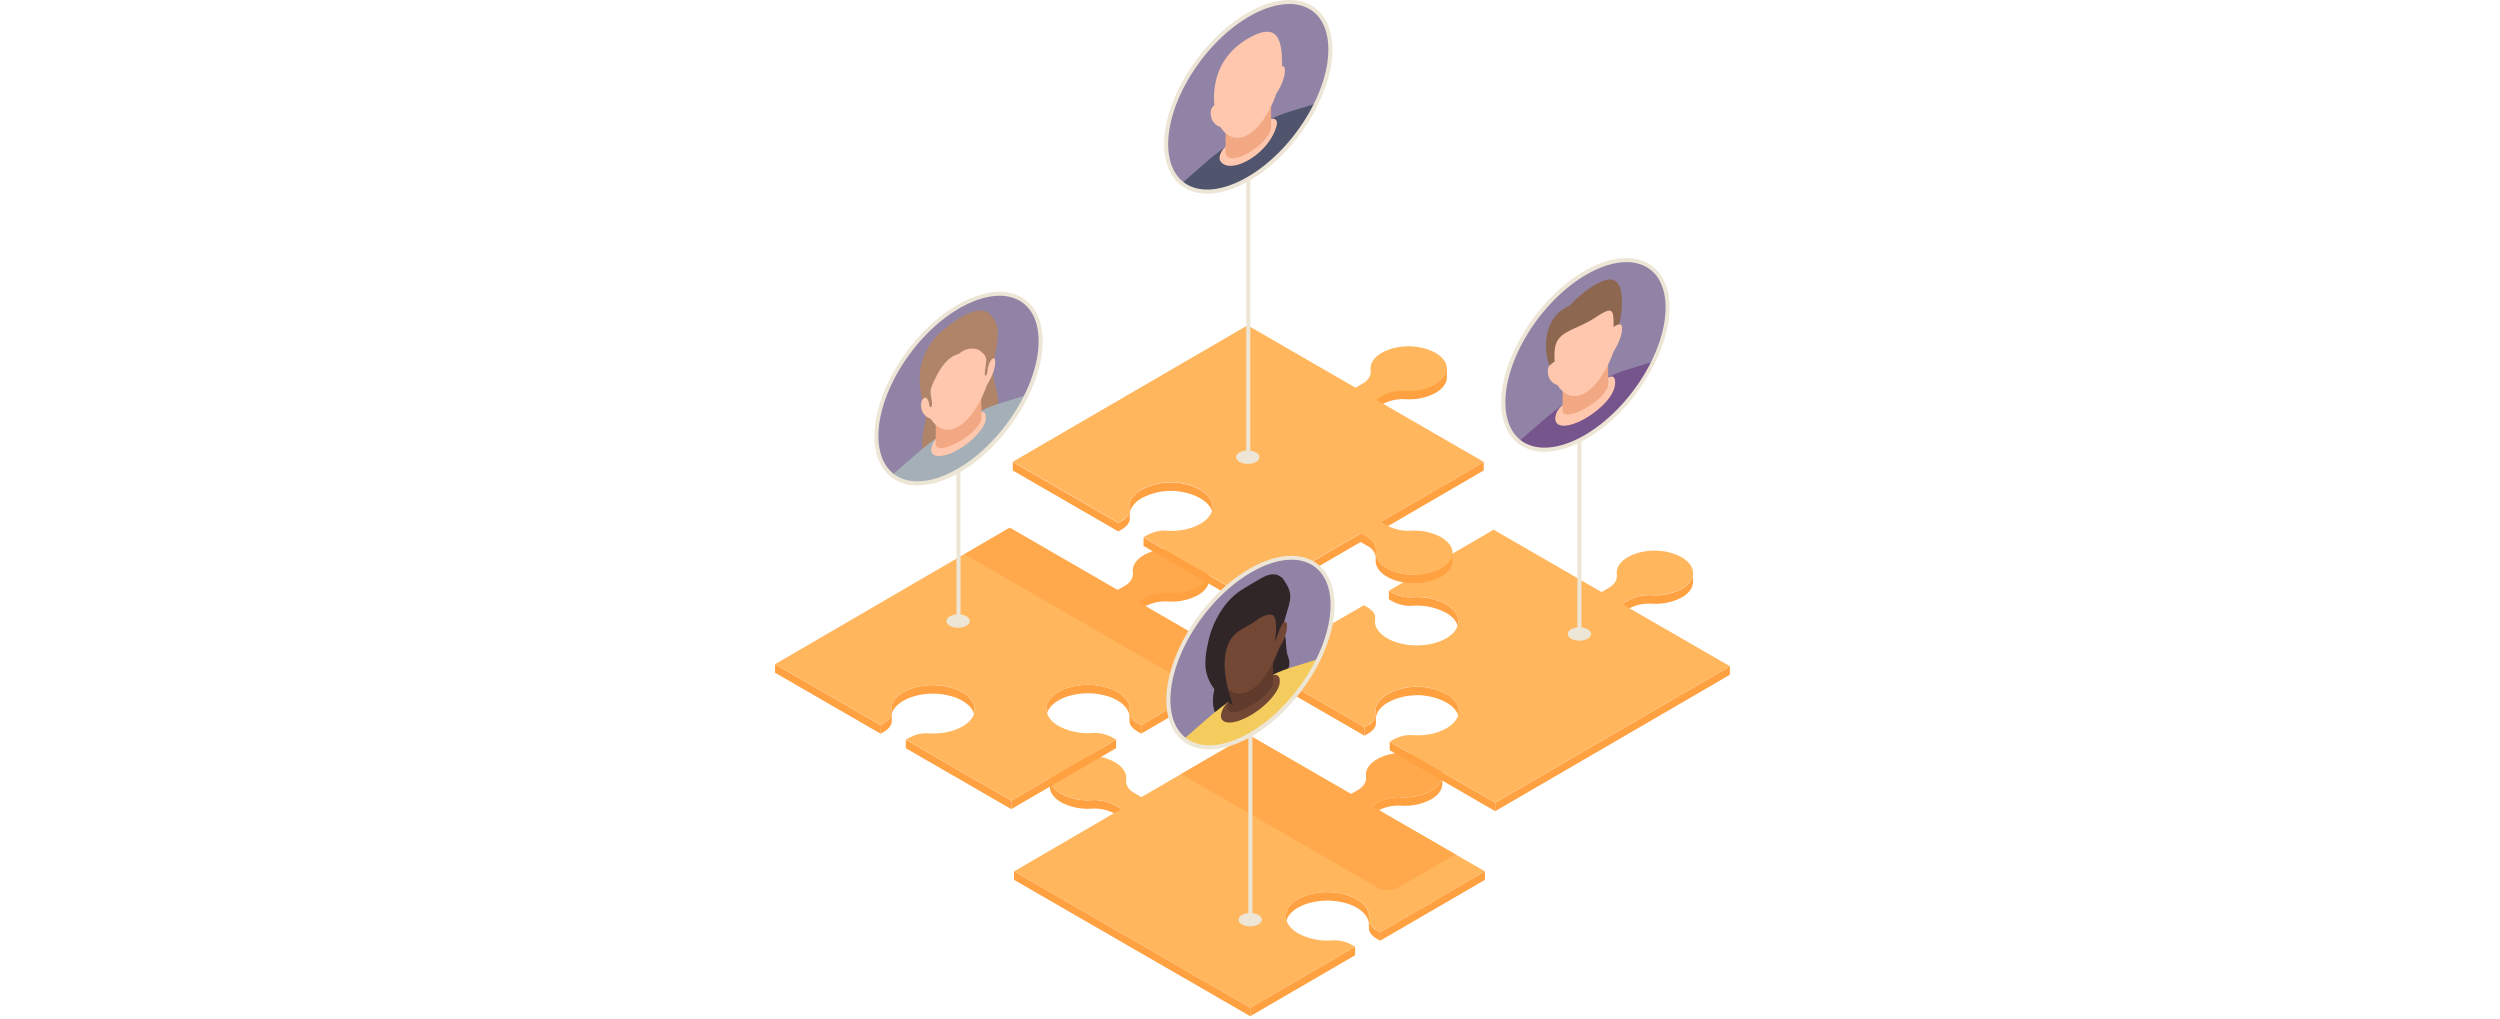 <svg xmlns="http://www.w3.org/2000/svg" width="1200" height="489" fill="none" viewBox="0 0 1200 489"><clipPath id="a"><path d="M0 0h1200v488.267H0z"/></clipPath><g clip-path="url(#a)"><path fill="#ffa041" d="M686.997 379.583a26.854 26.854 0 0 1-14.3 3.074 21.156 21.156 0 0 0-11.108 2.286l-3.384 1.964v4.068l3.384-1.963a21.156 21.156 0 0 1 11.108-2.286c4.96.32 9.91-.745 14.3-3.075 3.539-2.053 5.322-4.753 5.322-7.453v-4.069c-.013 2.7-1.783 5.4-5.322 7.454zm-152.177 6.755a20.925 20.925 0 0 0-11.121-2.235 27.18 27.18 0 0 1-14.338-3.074c-3.63-2.092-5.439-4.844-5.439-7.582v4.069c0 2.738 1.809 5.489 5.439 7.582a27.182 27.182 0 0 0 14.325 3.074c3.842-.293 7.691.48 11.121 2.235l3.41 1.976v-4.069zm126.11 60.233a6.967 6.967 0 0 1-3.759-4.43v-2.274c0-3.087-2.144-6.058-5.942-8.241a22.574 22.574 0 0 0-3.319-1.563 32.765 32.765 0 0 0-21.598 0c-1.145.44-2.255.967-3.32 1.576-3.875 2.247-5.812 5.167-5.812 8.138v4.069c0-2.946 1.937-5.904 5.812-8.151a25.626 25.626 0 0 1 3.32-1.563 32.753 32.753 0 0 1 21.598 0c1.15.433 2.264.955 3.332 1.563 3.488 2.015 5.503 4.702 5.813 7.518v2.325c0 1.821 1.395 3.655 3.875 5.102l1.563.904v-4.069z"/><path fill="#ffa041" d="m662.48 447.475-.013 4.069 50.312-29.231v-4.069zm-175.75-29.231-.013 4.069 113.399 65.463.013-4.068z"/><path fill="#ffa041" d="m600.129 483.708-.013 4.069 50.325-29.245.013-4.069z"/><path fill="#ffb65d" d="m658.334 386.803 3.255-1.898a21.288 21.288 0 0 1 11.108-2.287c4.962.305 9.91-.768 14.3-3.1 7.13-4.146 7.091-10.876-.104-15.035a23.953 23.953 0 0 0-5.554-2.248 29.274 29.274 0 0 0-15.01.065c-7.621 2.131-11.147 6.355-10.618 10.45.298 2.402-.93 4.779-3.875 6.458l-3.293 1.912-49.189-28.418-51.475 29.916-3.436-1.989c-2.932-1.692-4.185-4.069-3.875-6.459.323-2.971-1.446-6.006-5.36-8.267a23.624 23.624 0 0 0-5.4-2.208 29.31 29.31 0 0 0-15.022 0c-12.362 3.423-14.209 12.258-5.425 17.296a27.19 27.19 0 0 0 14.338 3.074c3.842-.293 7.69.48 11.121 2.235l3.41 1.976-51.5 29.993 113.399 65.464 50.377-29.244-1.744-1.007a17.178 17.178 0 0 0-9.442-2.08 29.772 29.772 0 0 1-16.173-3.359c-7.84-4.521-7.879-11.883-.09-16.404a23.997 23.997 0 0 1 3.32-1.576 32.75 32.75 0 0 1 21.597 0c1.147.43 2.257.953 3.32 1.563 4.237 2.441 6.458 5.851 5.851 9.313-.297 1.989 1.111 4.043 3.875 5.632l1.563.904 50.209-29.206z"/><g fill="#ffa041"><path d="m669.326 427.092 29.322-17.012-40.314-23.251 3.255-1.899a21.297 21.297 0 0 1 11.108-2.286 26.955 26.955 0 0 0 14.3-3.126c7.13-4.146 7.091-10.876-.104-15.035a23.953 23.953 0 0 0-5.554-2.248 29.274 29.274 0 0 0-15.01.065c-7.621 2.131-11.147 6.355-10.618 10.45.298 2.402-.93 4.779-3.875 6.458l-3.293 1.912-49.189-28.418-32.448 18.82 96.117 55.544z" opacity=".6"/><path d="M467.703 339.269c-.478-2.584-2.584-5.09-5.8-6.975a22.975 22.975 0 0 0-3.358-1.576 32.6 32.6 0 0 0-21.572 0 26.87 26.87 0 0 0-3.358 1.576c-3.733 2.183-5.787 5.063-5.8 8.099v4.068c0-3.035 2.067-5.929 5.8-8.099a27.006 27.006 0 0 1 3.358-1.575 32.6 32.6 0 0 1 21.572 0c1.16.434 2.283.961 3.358 1.575 3.255 1.886 5.322 4.328 5.8 6.976.077.426.116.858.116 1.291v-4.069c0-.433-.039-.865-.116-1.291zm80.073 8.796-.013 4.069 50.299-29.232.013-4.069z"/><path d="M546.032 347.057a6.975 6.975 0 0 1-3.772-4.456v-2.209c0-3.113-2.131-6.084-5.941-8.28a22.737 22.737 0 0 0-3.32-1.563 32.765 32.765 0 0 0-21.598 0 22.726 22.726 0 0 0-3.319 1.563c-3.875 2.261-5.813 5.167-5.813 8.151v4.069c0-2.945 1.938-5.903 5.813-8.151a22.726 22.726 0 0 1 3.319-1.563 32.765 32.765 0 0 1 21.598 0c1.15.433 2.264.956 3.333 1.563 3.5 2.028 5.515 4.728 5.812 7.583v2.273c0 1.808 1.369 3.63 3.875 5.089l1.757 1.008v-4.069zm-121.808.168-1.486.866v4.069l1.486-.866c2.454-1.434 3.798-3.229 3.798-5.012v-4.069c-.052 1.796-1.396 3.591-3.798 5.012zm-52.198-28.379-.013 4.056 50.661 29.257.013-4.068zm62.764 36.233-.013 4.068 50.635 29.232.013-4.069z"/><path d="m485.425 384.31-.013 4.069 50.325-29.257.013-4.056zm60.853-95.367v4.03l3.384-1.976a21.153 21.153 0 0 1 11.109-2.274c4.959.322 9.91-.742 14.299-3.074 3.539-2.054 5.309-4.753 5.322-7.453v-4.069c-15.837 2.054-30.756 4.637-34.114 14.816z"/></g><path fill="#ffb65d" d="M533.813 353.942a17.478 17.478 0 0 0-9.481-2.092 29.716 29.716 0 0 1-16.147-3.333c-7.841-4.521-7.879-11.884-.09-16.405a21.422 21.422 0 0 1 3.319-1.563 32.601 32.601 0 0 1 21.598 0c1.147.426 2.257.945 3.32 1.55 4.223 2.442 6.458 5.839 5.864 9.314-.31 1.989 1.059 4.03 3.875 5.631l1.757 1.021 50.26-29.257-51.81-29.916 3.384-1.964a21.127 21.127 0 0 1 11.109-2.286c4.96.329 9.913-.736 14.299-3.074 7.13-4.134 7.091-10.877-.103-15.023a23.46 23.46 0 0 0-5.555-2.248 29.331 29.331 0 0 0-15.022 0c-7.609 2.132-11.135 6.368-10.605 10.45.297 2.416-.93 4.78-3.875 6.459l-3.423 1.989-51.837-29.929-112.624 65.542 50.661 29.244 1.537-.827c2.725-1.576 4.082-3.617 3.746-5.606-.62-3.475 1.459-6.859 5.696-9.326a25.378 25.378 0 0 1 3.359-1.589 32.61 32.61 0 0 1 21.571 0c1.16.435 2.283.962 3.359 1.576 3.255 1.886 5.322 4.314 5.8 6.975.917 4.935-3.591 9.727-12.065 11.923a31.63 31.63 0 0 1-9.675.827 17.257 17.257 0 0 0-9.494 2.079l-1.679.969 50.635 29.231 50.377-29.244z"/><path fill="#ffa041" d="m569.606 324.13 18.769-10.902-42.097-24.297 3.384-1.964a21.127 21.127 0 0 1 11.109-2.286c4.96.329 9.913-.736 14.299-3.074 7.13-4.134 7.091-10.877-.103-15.023a23.46 23.46 0 0 0-5.555-2.248 29.331 29.331 0 0 0-15.022 0c-7.609 2.132-11.135 6.369-10.605 10.45.297 2.416-.93 4.78-3.875 6.459l-3.423 1.989-51.837-29.929-21.675 12.724 100.637 58.127z" opacity=".6"/><path fill="#ffa041" d="M807.346 282.64a26.956 26.956 0 0 1-14.3 3.074 21.137 21.137 0 0 0-11.108 2.273l-3.385 1.977v4.069l3.385-1.977a21.159 21.159 0 0 1 11.108-2.273 26.975 26.975 0 0 0 14.3-3.074c3.539-2.054 5.308-4.754 5.321-7.454v-4.068c-.013 2.648-1.782 5.347-5.321 7.453zm-110.571 9.352a15.584 15.584 0 0 0-2.7-1.925 29.84 29.84 0 0 0-16.094-3.358 17.995 17.995 0 0 1-9.74-2.209l-1.589-.917v4.069l1.589.917a17.995 17.995 0 0 0 9.74 2.209 29.707 29.707 0 0 1 16.094 3.358 15.124 15.124 0 0 1 2.7 1.925 8.412 8.412 0 0 1 3.216 6.303v-4.068a8.412 8.412 0 0 0-3.216-6.304zm3.333 48.193c-.478-2.66-2.584-5.166-5.813-7.001a29.353 29.353 0 0 0-10.98-3.397 24.567 24.567 0 0 0-4.766-.103 29.384 29.384 0 0 0-12.53 3.513c-3.707 2.158-5.761 5.038-5.774 8.074v2.686a7.192 7.192 0 0 1-3.668 4.173l-1.615.942v4.069l1.615-.943c2.454-1.42 3.875-3.242 3.875-5.037v-2.777c.401-2.687 2.299-5.167 5.606-7.118a29.366 29.366 0 0 1 12.53-3.513 24.49 24.49 0 0 1 4.766.103 29.482 29.482 0 0 1 10.993 3.397c3.255 1.886 5.321 4.328 5.799 7.001.078.427.117.859.117 1.292v-4.069a7.203 7.203 0 0 0-.155-1.292z"/><path fill="#ffa041" d="m604.301 319.815-.013 4.069 50.661 29.257.013-4.069zm62.765 36.246-.013 4.068 50.635 29.232.013-4.069z"/><path fill="#ffa041" d="m717.701 385.292-.013 4.069 112.65-65.477.013-4.069z"/><path fill="#ffb65d" d="m778.553 289.873 3.385-1.963a21.124 21.124 0 0 1 11.108-2.286c4.959.318 9.91-.746 14.3-3.075 7.13-4.133 7.091-10.876-.104-15.022a23.453 23.453 0 0 0-5.554-2.248 29.335 29.335 0 0 0-15.023 0c-7.608 2.132-11.134 6.368-10.605 10.45.297 2.416-.93 4.78-3.875 6.459l-3.423 1.989-51.836-29.929-50.261 29.296 1.589.917a17.872 17.872 0 0 0 9.739 2.209 29.966 29.966 0 0 1 16.095 3.358c.96.553 1.864 1.198 2.7 1.925 4.275 3.759 4.275 8.771.064 12.504a14.539 14.539 0 0 1-2.686 1.937c-7.751 4.521-20.487 4.521-28.289 0-4.275-2.454-6.394-5.877-5.812-9.352.31-1.95-.969-3.939-3.617-5.463l-1.809-1.06-50.376 29.258 50.661 29.244 1.614-.943c2.726-1.576 4.108-3.643 3.785-5.619-.62-3.475 1.447-6.872 5.658-9.313a29.702 29.702 0 0 1 12.529-3.514 23.591 23.591 0 0 1 4.767.117 29.084 29.084 0 0 1 10.979 3.384c3.268 1.886 5.335 4.34 5.813 7.001.917 4.934-3.604 9.739-12.039 11.91a31.857 31.857 0 0 1-9.739.826 16.965 16.965 0 0 0-9.417 2.106l-1.808 1.046 50.635 29.231 112.663-65.464z"/><path fill="#ffa041" d="M581.942 242.119c-.491-2.661-2.584-5.167-5.813-7.001a29.175 29.175 0 0 0-11.005-3.385 23.337 23.337 0 0 0-4.741-.129 29.944 29.944 0 0 0-12.516 3.514c-3.746 2.183-5.8 5.063-5.813 8.099v2.712a7.14 7.14 0 0 1-3.669 4.147l-1.576.917v4.069l1.576-.917c2.48-1.434 3.876-3.23 3.876-5.025v-2.79c.4-2.674 2.299-5.167 5.644-7.143a29.716 29.716 0 0 1 12.517-3.514 23.339 23.339 0 0 1 4.741.129 29.162 29.162 0 0 1 11.005 3.385c3.268 1.886 5.335 4.34 5.813 7.001.08.426.119.858.116 1.291v-4.107a6.772 6.772 0 0 0-.155-1.253zm-95.806-20.37-.013 4.068 50.661 29.258.013-4.069zm62.777 36.245-.013 4.069 50.622 29.231.013-4.068z"/><path fill="#ffa041" d="m599.535 287.225-.013 4.069 112.663-65.477.013-4.068zm60.853-95.419v4.056l3.384-1.963a20.986 20.986 0 0 1 11.07-2.26c4.958.31 9.906-.754 14.299-3.075 3.552-2.066 5.335-4.766 5.348-7.466v-4.069c-15.707 1.227-29.064 4.47-34.101 14.777z"/><path fill="#ffa041" d="M695.574 269.567c-5.865 7.169-21.107 8.242-29.8 3.217-3.358-1.938-5.102-4.431-5.322-6.963v-1.989c0-2.17-1.292-4.262-3.991-5.8l-3.41-1.976v4.069l3.41 1.976a7.088 7.088 0 0 1 3.875 5.167v2.041c0 2.7 1.808 5.425 5.412 7.505 8.693 5.025 23.936 3.953 29.8-3.216a6.765 6.765 0 0 0 1.615-4.237v-4.03a6.727 6.727 0 0 1-1.589 4.236z"/><path fill="#ffb65d" d="M691.608 257.8a27.01 27.01 0 0 0-14.209-3.074c-3.855.26-7.71-.521-11.16-2.26l-3.436-1.99 49.447-28.74-51.811-29.916 3.397-1.964a20.948 20.948 0 0 1 11.07-2.26 27.003 27.003 0 0 0 14.248-3.126c7.143-4.147 7.117-10.876 0-15.01a23.338 23.338 0 0 0-5.606-2.26 29.164 29.164 0 0 0-14.984 0c-7.647 2.144-11.173 6.381-10.644 10.463.336 2.389-.891 4.766-3.875 6.458l-3.384 1.976-51.849-29.929-112.651 65.464 50.661 29.258 1.576-.93c2.752-1.602 4.108-3.643 3.785-5.619-.62-3.488 1.447-6.872 5.696-9.339a29.953 29.953 0 0 1 12.517-3.514 24.235 24.235 0 0 1 4.741.129 29.395 29.395 0 0 1 11.005 3.385c3.255 1.886 5.322 4.34 5.813 7.001.891 4.947-3.591 9.726-12.065 11.909a30.569 30.569 0 0 1-9.713.814 17.113 17.113 0 0 0-9.443 2.093l-1.808 1.059 50.622 29.231 53.528-31.104 3.398 2.092c2.932 1.693 4.249 4.069 3.939 6.459-.387 2.958 1.408 6.019 5.361 8.293 8.693 5.025 23.935 3.952 29.8-3.217a6.458 6.458 0 0 0-.142-8.706 14.15 14.15 0 0 0-3.824-3.126z"/><path fill="#ede6d6" d="M600.168 442.411a.971.971 0 0 1-.969-.968V338.416a.984.984 0 0 1 .975-.87.985.985 0 0 1 .976.87v103.027a.974.974 0 0 1-.607.898.964.964 0 0 1-.375.07z"/><path fill="#9183a6" d="M623.857 331.052c17.394-23.124 20.887-49.847 7.803-59.689s-37.791.925-55.185 24.049c-17.393 23.124-20.887 49.848-7.802 59.69 13.084 9.841 37.791-.926 55.184-24.05z"/><path fill="#302628" d="M617.748 313.357a48.511 48.511 0 0 1-.529-5.968c-.207-1.976-.763-3.875-2.209-4.508-1.447-.633-3.514-.116-5.529.555a90.959 90.959 0 0 0-23.767 12.478 21.192 21.192 0 0 0-4.069 3.527 7.478 7.478 0 0 0-2.054 4.688l4.353 3.307c-2.312 6.317-2.286 12.323 0 15.94.303.542.75.989 1.292 1.292 1.511.8 3.875-.155 6.174-1.111a40.552 40.552 0 0 0 6.459-3.268c4.482-2.92 8.538-7.647 12.917-11.238 1.421-1.176 2.893-2.235 4.262-3.539a13.728 13.728 0 0 0 3.346-4.651c1.253-3.138-.103-5.179-.646-7.504z"/><path fill="#f4cc5d" d="m632.332 317.373.555-1.046-12.555 3.875c-12.775 3.875-26.403 12.917-38.597 22.773l-13.447 11.742c7.169 5.722 18.756 5.477 31.88-2.106 13.124-7.582 25.033-21.029 32.164-35.238z"/><path fill="#724733" d="M586.062 343.544c0 4.417 6.317 4.353 14.106-.142s14.105-11.729 14.105-16.147v-.697c0-2.364-1.821-3.333-4.185-2.209a128.796 128.796 0 0 0-20.06 12.284 9.637 9.637 0 0 0-3.966 6.885z"/><path fill="#603a2b" d="M589.24 329.568v10.101c0 7.078 21.856-5.167 21.856-12.375V316.96z"/><path fill="#724733" d="M617.735 299.677c-.09-.969-.659-1.292-1.292-1.033v-.53c0-10.075-7.285-14.041-16.275-8.848s-16.276 17.567-16.276 27.643v.478a3.766 3.766 0 0 0-1.666 2.803c-.439 5.166 3.048 7.091 4.611 7.517 2.946 4.754 7.751 6.898 13.318 3.72 5.567-3.177 10.644-11.392 13.563-19.776 1.679-2.661 4.418-7.84 4.017-11.974z"/><path fill="#302628" d="M591.823 338.674c-.878-3.1-7.156-19.376-1.924-30.174 3.074-6.343 8.538-7.195 13.188-10.709 2.648-2.002 5.464-3.177 7.582-2.674 3.101.724 1.292 13.086 1.292 13.086.594-1.176 2.467-7.286 3.759-9.042.23-.275.441-.564.633-.866.219-.405.376-.84.465-1.292 1.059-4.275 3.048-8.809 2.39-12.297a12.915 12.915 0 0 0-1.886-4.585c-.284-.427-2.08-3.578-2.7-3.217-1.886-1.808-5.167-1.563-8.68.349-3.062 1.679-6.459 3.759-9.042 5.322a32.563 32.563 0 0 0-7.97 6.807 44.1 44.1 0 0 0-9.236 20.073 39.132 39.132 0 0 0-1.085 10.618 21.212 21.212 0 0 0 3.307 9.339c2.054 3.294 9.843 9.275 9.907 9.262z"/><path fill="#ede6d6" d="M758.118 305.296a.982.982 0 0 1-.981-.982V166.269a.977.977 0 0 1 .975-.869.978.978 0 0 1 .975.869v138.045a.979.979 0 0 1-.969.982z"/><path fill="#9183a6" d="M784.667 188.195c17.394-23.124 20.887-49.848 7.803-59.69-13.084-9.841-37.791.926-55.184 24.05-17.394 23.124-20.887 49.848-7.803 59.689 13.084 9.842 37.791-.925 55.184-24.049z"/><path fill="#76548c" d="m793.137 174.523.516-.994-12.516 3.875c-12.775 3.875-26.416 12.917-38.597 22.773l-13.472 11.703c7.156 5.722 18.756 5.477 31.879-2.106 13.124-7.582 25.047-21.055 32.19-35.251z"/><path fill="#ffc7ae" d="M774.278 180.866c-2.429-1.292-16.315 8.228-19.893 10.476-4.792 3.009-7.827 5.657-7.827 9.649 0 4.508 6.458 4.443 14.402-.155 6.601-3.811 15.346-11.496 14.209-18.394a2.01 2.01 0 0 0-.891-1.576z"/><path fill="#f2a883" d="M750.032 186.705v10.114c0 7.078 21.869-5.167 21.869-12.375V174.11z"/><path fill="#ffc7ae" d="M778.54 156.827c-.09-.969-.671-1.292-1.291-1.033v-.543c0-10.075-7.298-14.028-16.289-8.848-8.99 5.18-16.275 17.58-16.275 27.655v.465a3.886 3.886 0 0 0-1.68 2.816c-.439 5.167 3.062 7.092 4.612 7.505 2.945 4.767 7.815 6.911 13.317 3.72 5.503-3.19 10.644-11.38 13.563-19.763 1.718-2.674 4.431-7.841 4.043-11.974z"/><path fill="#8e6751" d="M774.51 157.06a4.789 4.789 0 0 1 2.7-1.292c1.369-4.934 3.371-20.861-3.785-21.597-4.547-.478-13.266 5.309-20.06 12.581-11.78 4.999-13.008 18.975-9.688 28.753a18.715 18.715 0 0 1 2.584-1.95 31.02 31.02 0 0 1 .167-6.769c1.383-8.034 10.45-8.486 19.092-14.208 8.642-5.723 9.094-4.496 8.99 4.482z"/><path fill="#ede6d6" d="M741.262 216.84c-3.699.07-7.35-.844-10.58-2.648-6.458-3.746-10.088-11.238-10.088-21.081 0-22.036 17.89-50.299 39.888-62.997 11.755-6.794 22.98-8.086 30.782-3.578 6.458 3.746 10.088 11.238 10.088 21.068 0 22.05-17.89 50.312-39.901 63.01-7.143 4.12-14.08 6.226-20.189 6.226zm39.474-91.014c-5.761 0-12.361 2.015-19.22 5.968-21.456 12.4-38.92 39.901-38.92 61.317 0 9.12 3.243 16.004 9.12 19.376 7.195 4.146 17.696 2.842 28.831-3.578 21.468-12.401 38.932-39.901 38.932-61.331 0-9.106-3.242-15.991-9.119-19.375a19.025 19.025 0 0 0-9.624-2.377zm-181.563 94.579a.982.982 0 0 1-.981-.981V55.816a.978.978 0 0 1 .975-.87.982.982 0 0 1 .975.87v163.608a.98.98 0 0 1-.969.981z"/><path fill="#9183a6" d="M622.863 64.294c17.394-23.124 20.887-49.848 7.803-59.69-13.084-9.841-37.791.926-55.185 24.05-17.393 23.124-20.887 49.848-7.802 59.69 13.084 9.841 37.791-.926 55.184-24.05z"/><path fill="#50556d" d="m631.324 50.635.452-.943-12.439 3.772c-12.775 3.875-26.416 12.917-38.609 22.773l-13.434 11.755c7.156 5.722 18.756 5.464 31.879-2.106 13.124-7.57 25.021-21.055 32.151-35.25z"/><path fill="#ffc7ae" d="M609.52 57.365a130.771 130.771 0 0 0-20.874 12.775c-2.429 1.783-3.875 5.283-2.971 6.976 4.211 7.414 23.561-2.803 27.126-16.974.659-2.544-1.021-3.849-3.281-2.777z"/><path fill="#f2a883" d="M588.271 62.816V72.93c0 8.862 21.856-3.423 21.856-12.374V50.222z"/><path fill="#ffc7ae" d="M616.689 32.94c-.103-.982-.672-1.292-1.292-1.034v-.543c0-12.155-1.86-21.197-16.275-12.917-12.026 6.937-17.258 18.342-16.276 31.686v.465a3.88 3.88 0 0 0-1.666 2.816c-.439 5.167 3.048 7.091 4.611 7.505 2.945 4.766 7.75 6.91 13.318 3.72 5.567-3.19 10.643-11.38 13.563-19.763 1.743-2.635 4.456-7.802 4.017-11.936z"/><path fill="#ede6d6" d="M579.462 92.951a20.883 20.883 0 0 1-10.566-2.647c-6.459-3.747-10.102-11.238-10.102-21.081 0-22.037 17.903-50.3 39.901-62.997 11.742-6.794 22.967-8.099 30.769-3.578 6.458 3.746 10.101 11.238 10.101 21.068 0 22.05-17.903 50.377-39.901 63.01-7.156 4.12-14.105 6.226-20.202 6.226zm39.397-91.014c-5.748 0-12.362 2.016-19.208 5.968-21.455 12.388-38.919 39.901-38.919 61.318 0 9.12 3.242 16.004 9.119 19.375 7.182 4.147 17.697 2.842 28.831-3.578 21.469-12.4 38.92-39.9 38.92-61.33 0-9.042-3.23-15.991-9.12-19.376a18.96 18.96 0 0 0-9.623-2.377zM580.521 359.69a21.005 21.005 0 0 1-10.579-2.583c-6.459-3.759-10.101-11.251-10.101-21.081 0-22.036 17.903-50.377 39.901-63.009 11.741-6.782 22.953-8.087 30.768-3.578 6.459 3.758 10.101 11.237 10.101 21.08 0 22.037-17.903 50.299-39.901 62.997-7.194 4.043-14.144 6.174-20.189 6.174zm39.397-91.014c-5.748 0-12.361 2.015-19.208 5.981-21.468 12.388-38.919 39.888-38.919 61.318 0 9.042 3.229 16.004 9.12 19.375 7.182 4.134 17.696 2.842 28.831-3.591 21.455-12.387 38.919-39.901 38.919-61.317 0-9.12-3.242-16.005-9.12-19.376a18.962 18.962 0 0 0-9.674-2.39zm-159.81 30.394a.95.95 0 0 1-.697-.256.965.965 0 0 1-.311-.674V195.075a.966.966 0 0 1 .969-.969.968.968 0 0 1 .969.969V298.14a.984.984 0 0 1-.93.93z"/><path fill="#9183a6" d="M483.785 204.335c17.394-23.124 20.887-49.848 7.803-59.69s-37.791.926-55.184 24.05c-17.394 23.123-20.887 49.847-7.803 59.689s37.791-.926 55.184-24.049z"/><path fill="#af8468" d="M476.525 177.055c0-1.291.749-3.307 0-4.185s-2.183.168-3.449 1.059c-7.13 5.051-2.764 2.209-8.667 4.663-3.694 1.538-20.073 9.417-20.667 13.46a5.073 5.073 0 0 0 .374 2.351c2.041 6.949-2.88 13.02-1.033 23.496.814 4.56 14.7-4.082 19.724-7.595 1.925-1.292 3.875-3.204 5.839-4.418 1.963-1.214 3.475-1.485 5.348-3.009 9.713-7.854 2.48-17.206 2.531-25.822z"/><path fill="#a5afb7" d="m492.271 190.67.543-1.046-12.543 3.875c-12.775 3.875-26.415 12.917-38.596 22.773l-13.447 11.754c7.156 5.722 18.756 5.477 31.88-2.105 13.123-7.583 25.02-21.042 32.163-35.251z"/><path fill="#ffc7ae" d="M446.984 215.871c0 4.095 5.864 4.043 13.111-.142 7.246-4.185 13.111-10.902 13.111-14.997v-.671c0-2.248-1.77-3.075-4.018-1.99a120.455 120.455 0 0 0-18.458 11.303 9.036 9.036 0 0 0-3.746 6.458z"/><path fill="#f2a883" d="M449.167 202.864v10.101c0 7.078 21.868-5.167 21.868-12.362V190.27z"/><path fill="#ffc7ae" d="M477.675 172.986c-.091-.981-.672-1.291-1.292-1.046v-.529c0-10.076-7.285-14.041-16.275-8.849-8.991 5.193-16.276 17.568-16.276 27.643v.478a3.795 3.795 0 0 0-1.158 1.211 3.795 3.795 0 0 0-.521 1.592c-.439 5.167 3.061 7.091 4.611 7.518 2.945 4.766 7.751 6.897 13.318 3.72 5.567-3.178 10.644-11.393 13.563-19.776 1.705-2.661 4.417-7.841 4.03-11.962z"/><path fill="#af8468" d="M478.372 155.975a11.943 11.943 0 0 0-3.875-5.684c-5.283-3.875-14.428 2.196-20.512 7.182a29.024 29.024 0 0 0-10.011 12.452 28.425 28.425 0 0 0-2.519 12.762 38.94 38.94 0 0 0 1.227 9.133c.465-.53.711-.866 1.292-.943.93-.13 1.292.917 1.679 1.627.388.711.233 3.578 1.292 2.829s-.116-4.624-.271-6.885c-.155-2.26 1.511-5.167 2.712-7.634 1.563-3.165 5.038-9.378 10.812-10.941 4.34-3.668 8.926-2.712 10.489-1.291 1.188 1.033 2.867 2.221 2.712 4.508-.155 2.286-1.291 7.595-.271 7.195 1.021-.401.736-2.816 1.227-4.25a9.035 9.035 0 0 1 1.667-3.552 1.29 1.29 0 0 1 1.291-.478c.401-1.525 2.661-11.626 1.059-16.03z"/><path fill="#ede6d6" d="M440.396 232.986a20.865 20.865 0 0 1-10.579-2.583c-6.459-3.759-10.088-11.251-10.088-21.081 0-22.036 17.89-50.299 39.888-63.009 11.754-6.795 22.966-8.086 30.781-3.578 6.459 3.758 10.089 11.237 10.089 21.08 0 22.037-17.904 50.3-39.901 63.01-7.144 4.069-14.08 6.161-20.19 6.161zm39.371-91.013c-5.748 0-12.361 2.015-19.22 5.98-21.417 12.388-38.907 39.888-38.907 61.318 0 9.106 3.243 16.004 9.12 19.375 7.195 4.147 17.696 2.842 28.831-3.591 21.468-12.387 38.932-39.901 38.932-61.317 0-9.12-3.242-16.004-9.132-19.376a19.071 19.071 0 0 0-9.624-2.389zm282.304 160.043c2.183 1.291 2.183 3.306 0 4.559a8.729 8.729 0 0 1-7.918 0c-2.183-1.291-2.183-3.307 0-4.559a8.73 8.73 0 0 1 7.918 0zM602.893 217.15c2.183 1.292 2.183 3.307 0 4.56a8.742 8.742 0 0 1-7.918 0c-2.183-1.292-2.183-3.307 0-4.56a8.732 8.732 0 0 1 7.918 0zm-139.026 78.665c2.183 1.291 2.183 3.306 0 4.572a8.782 8.782 0 0 1-7.906 0c-2.183-1.291-2.183-3.307 0-4.572a8.782 8.782 0 0 1 7.906 0zm140.189 143.342c2.183 1.291 2.183 3.306 0 4.572a8.807 8.807 0 0 1-7.918 0c-2.183-1.292-2.183-3.307 0-4.572a8.807 8.807 0 0 1 7.918 0z"/></g></svg>